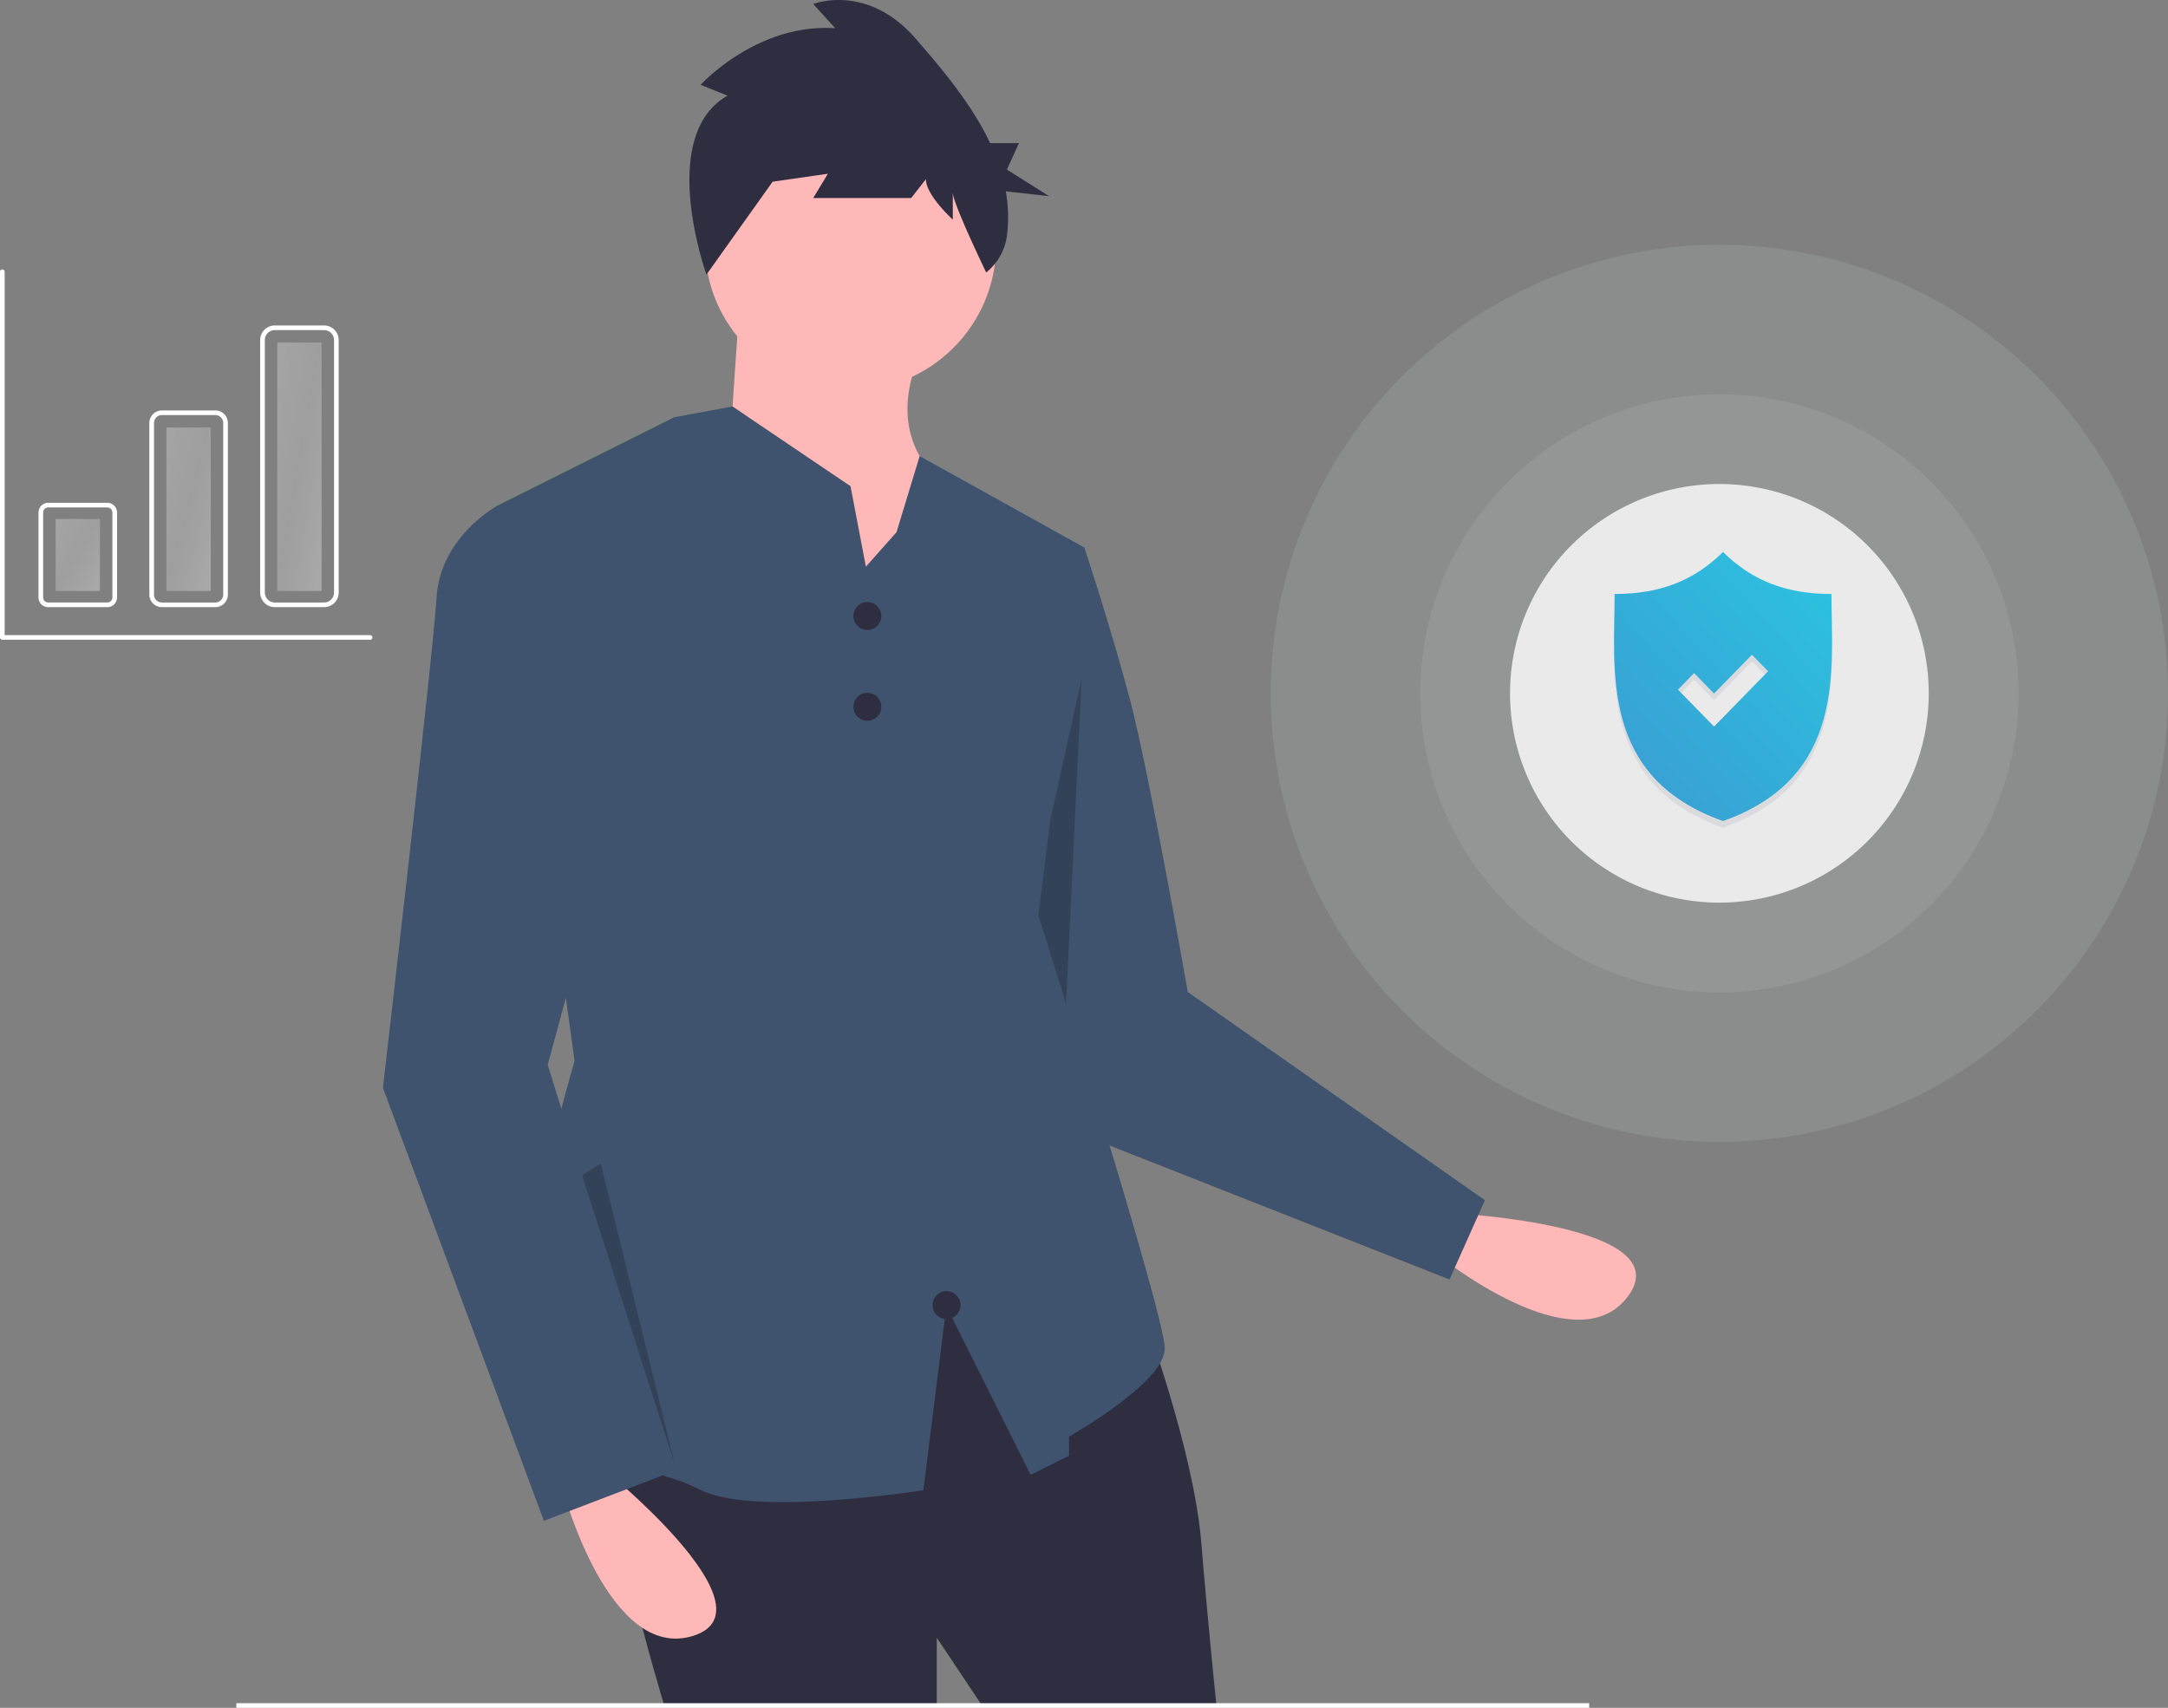<svg xmlns="http://www.w3.org/2000/svg" xmlns:xlink="http://www.w3.org/1999/xlink" width="239.905" height="189.027" viewBox="0 0 239.905 189.027">
  <rect x="0" y="0" width="239.905" height="189.027" fill="#808080" stroke="none"/>
  <defs>
    <linearGradient id="linear-gradient" x1="0.049" y1="0.058" x2="0.95" y2="0.932" gradientUnits="objectBoundingBox">
      <stop offset="0" stop-color="#fff" stop-opacity="0.478"/>
      <stop offset="0.485" stop-color="#fff" stop-opacity="0.4"/>
      <stop offset="1" stop-color="#fff" stop-opacity="0.529"/>
    </linearGradient>
    <linearGradient id="linear-gradient-4" x1="1" x2="0" y2="1" gradientUnits="objectBoundingBox">
      <stop offset="0" stop-color="#2bc5e1"/>
      <stop offset="1" stop-color="#3b9ad1"/>
    </linearGradient>
  </defs>
  <g id="Simple" transform="translate(0)">
    <path id="Path_12283" data-name="Path 12283" d="M826.936,604.414s25,1.293,19.18,9.164-21.127-4.617-21.127-4.617Z" transform="translate(-665.959 -470.113)" fill="#ffb8b8"/>
    <path id="Path_12284" data-name="Path 12284" d="M630.5,313.448l5.09,1.272s2.969,8.907,5.089,16.965,6.362,32.233,6.362,32.233l32.881,23.044L676,395.736l-43.8-17.264-9.755-38.3Z" transform="translate(-515.603 -254.12)" fill="#3f536e"/>
    <path id="Path_12285" data-name="Path 12285" d="M437.034,291.607l-1.9,39.723,3.958,11.81-11.6-8.5Z" transform="translate(-317.347 -216.469)" opacity="0.2"/>
    <path id="Path_12286" data-name="Path 12286" d="M529.276,632.526s5.514,14.844,6.362,25.023,1.7,18.237,1.7,18.237H511.463l-5.089-7.634v7.634H476.26s-8.482-27.568-5.089-30.961S506.8,627.013,506.8,627.013Z" transform="translate(-402.714 -486.889)" fill="#2f2e41"/>
    <rect id="Rectangle_3304" data-name="Rectangle 3304" width="149.705" height="0.515" transform="translate(26.153 188.512)" fill="#fff"/>
    <circle id="Ellipse_1547" data-name="Ellipse 1547" cx="16.117" cy="16.117" r="16.117" transform="translate(77.999 10.978)" fill="#ffb8b8"/>
    <path id="Path_12287" data-name="Path 12287" d="M521.662,214.688l-1.272,18.661,16.117,21.63,8.058-20.358s-7.21-4.665-2.969-14.42Z" transform="translate(-439.846 -180.807)" fill="#ffb8b8"/>
    <path id="Path_12288" data-name="Path 12288" d="M495.427,362.053c0,3.819-10.6,9.755-10.6,9.755v2.121l-4.241,2.121-9.33-18.66-2.543,20.356s-18.663,2.971-24.6,0-8.908-1.7-17.39-4.664,3.393-42.837,3.393-42.837l-8.482-61.5,18.531-9.266.977-.49,2.548-.469,3.906-.721,13.056,8.825,1.051,5.514.647,3.393,3.391-3.819,2.561-8.423,18.222,10.121-5.089,40.714S495.427,358.237,495.427,362.053Z" transform="translate(-366.534 -212.81)" fill="#3f536e"/>
    <path id="Path_12289" data-name="Path 12289" d="M453.853,713.428s19.51,15.693,10.179,18.661-14.42-16.117-14.42-16.117Z" transform="translate(-387.305 -551.037)" fill="#ffb8b8"/>
    <path id="Path_12290" data-name="Path 12290" d="M389.215,301.128l-4.241-.848s-6.362,3.393-6.786,10.179-5.938,54.288-5.938,54.288l17.813,47.926,14.42-5.514-14-44.957,10.6-39.019Z" transform="translate(-329.877 -244.345)" fill="#3f536e"/>
    <circle id="Ellipse_1548" data-name="Ellipse 1548" cx="1.546" cy="1.546" r="1.546" transform="translate(94.435 66.635)" fill="#2f2e41"/>
    <circle id="Ellipse_1549" data-name="Ellipse 1549" cx="1.546" cy="1.546" r="1.546" transform="translate(94.435 76.684)" fill="#2f2e41"/>
    <circle id="Ellipse_1550" data-name="Ellipse 1550" cx="1.546" cy="1.546" r="1.546" transform="translate(103.196 142.905)" fill="#2f2e41"/>
    <path id="Path_12291" data-name="Path 12291" d="M508.1,93.781l-2.979-1.193s6.229-6.858,14.9-6.262l-2.438-2.684s5.959-2.385,11.375,3.876c2.848,3.292,6.142,7.161,8.2,11.519h3.191l-1.332,2.932,4.661,2.932-4.784-.527a16.384,16.384,0,0,1,.13,4.863,6.293,6.293,0,0,1-2.3,4.117h0s-3.695-7.648-3.695-8.841V107.5s-2.979-2.684-2.979-4.473l-1.625,2.087H517.581l1.625-2.684-6.229.894,2.438-3.28-9.645,13.544S500.247,98.254,508.1,93.781Z" transform="translate(-427.593 -83.197)" fill="#2f2e41"/>
    <path id="Path_12293" data-name="Path 12293" d="M250.005,501.109,260.31,533.3l-8.245-33.5Z" transform="translate(-185.587 -371.02)" opacity="0.2"/>
    <path id="Path_12294" data-name="Path 12294" d="M231.951,310.714H225.41a1.077,1.077,0,0,1-1.075-1.075v-9.4a1.077,1.077,0,0,1,1.075-1.075h6.541a1.077,1.077,0,0,1,1.075,1.075v9.4a1.077,1.077,0,0,1-1.076,1.075Zm-6.541-11.038a.561.561,0,0,0-.56.56v9.4a.561.561,0,0,0,.56.56h6.541a.561.561,0,0,0,.56-.56v-9.4a.561.561,0,0,0-.56-.56Z" transform="translate(-220.075 -243.513)" fill="#fff"/>
    <path id="Path_12295" data-name="Path 12295" d="M279.234,281.268h-5.907a1.394,1.394,0,0,1-1.392-1.392v-18.99a1.394,1.394,0,0,1,1.392-1.392h5.907a1.394,1.394,0,0,1,1.392,1.392v18.99A1.394,1.394,0,0,1,279.234,281.268Zm-5.907-21.259a.878.878,0,0,0-.877.877v18.99a.878.878,0,0,0,.877.877h5.907a.878.878,0,0,0,.877-.877v-18.99a.878.878,0,0,0-.877-.877Z" transform="translate(-255.409 -214.067)" fill="#fff"/>
    <path id="Path_12296" data-name="Path 12296" d="M326.606,254.178h-5.451a1.622,1.622,0,0,1-1.621-1.62V224.62a1.622,1.622,0,0,1,1.621-1.62h5.451a1.622,1.622,0,0,1,1.62,1.62v27.937A1.622,1.622,0,0,1,326.606,254.178Zm-5.451-30.663a1.106,1.106,0,0,0-1.105,1.105v27.937a1.106,1.106,0,0,0,1.105,1.105h5.451a1.106,1.106,0,0,0,1.105-1.105V224.62a1.106,1.106,0,0,0-1.105-1.105Z" transform="translate(-290.745 -186.977)" fill="#fff"/>
    <rect id="Rectangle_3305" data-name="Rectangle 3305" width="4.906" height="7.972" transform="translate(6.153 57.438)" opacity="0.6" fill="url(#linear-gradient)"/>
    <rect id="Rectangle_3306" data-name="Rectangle 3306" width="4.906" height="18.091" transform="translate(18.418 47.319)" opacity="0.6" fill="url(#linear-gradient)"/>
    <rect id="Rectangle_3307" data-name="Rectangle 3307" width="4.906" height="27.494" transform="translate(30.683 37.916)" opacity="0.6" fill="url(#linear-gradient)"/>
    <path id="Path_12298" data-name="Path 12298" d="M248.77,239.969H208.059a.258.258,0,0,1-.258-.258V199.258a.258.258,0,1,1,.515,0v40.2H248.77a.258.258,0,0,1,0,.515Z" transform="translate(-207.801 -169.161)" fill="#fff"/>
    <g id="SYBER_SECURITY_TIPS" data-name="SYBER SECURITY TIPS" transform="translate(140.62 27.095)">
      <g id="BG" transform="translate(0 0)">
        <path id="Background" d="M49.643,0A49.643,49.643,0,1,1,0,49.643,49.643,49.643,0,0,1,49.643,0Z" transform="translate(0 0)" fill="#f9fafc" opacity="0.1"/>
        <path id="Background-2" data-name="Background" d="M33.1,0A33.1,33.1,0,1,1,0,33.1,33.1,33.1,0,0,1,33.1,0Z" transform="translate(16.548 16.548)" fill="#ebeeef" opacity="0.1"/>
        <path id="Background-3" data-name="Background" d="M23.167,0A23.167,23.167,0,1,1,0,23.167,23.167,23.167,0,0,1,23.167,0Z" transform="translate(26.476 26.476)" fill="#fff" opacity="0.8"/>
      </g>
      <g id="Group_1088" data-name="Group 1088" transform="translate(37.987 33.997)">
        <path id="security-on" d="M53.929,4.653c-4.969,0-8.776-1.452-12-4.653-3.219,3.2-7.026,4.653-11.994,4.653,0,8.337-1.687,20.28,11.994,25.13C55.615,24.934,53.929,12.991,53.929,4.653ZM40.94,19.325l-4-4.088,1.789-1.83,2.207,2.258,4.195-4.29,1.789,1.83Z" transform="translate(-29.873 0.733)" fill="#3f546f" opacity="0.1"/>
        <path id="security-on-2" data-name="security-on" d="M53.929,4.653c-4.969,0-8.776-1.452-12-4.653-3.219,3.2-7.026,4.653-11.994,4.653,0,8.337-1.687,20.28,11.994,25.13C55.615,24.934,53.929,12.991,53.929,4.653ZM40.94,19.325l-4-4.088,1.789-1.83,2.207,2.258,4.195-4.29,1.789,1.83Z" transform="translate(-29.873)" fill="url(#linear-gradient-4)"/>
      </g>
    </g>
  </g>
</svg>
